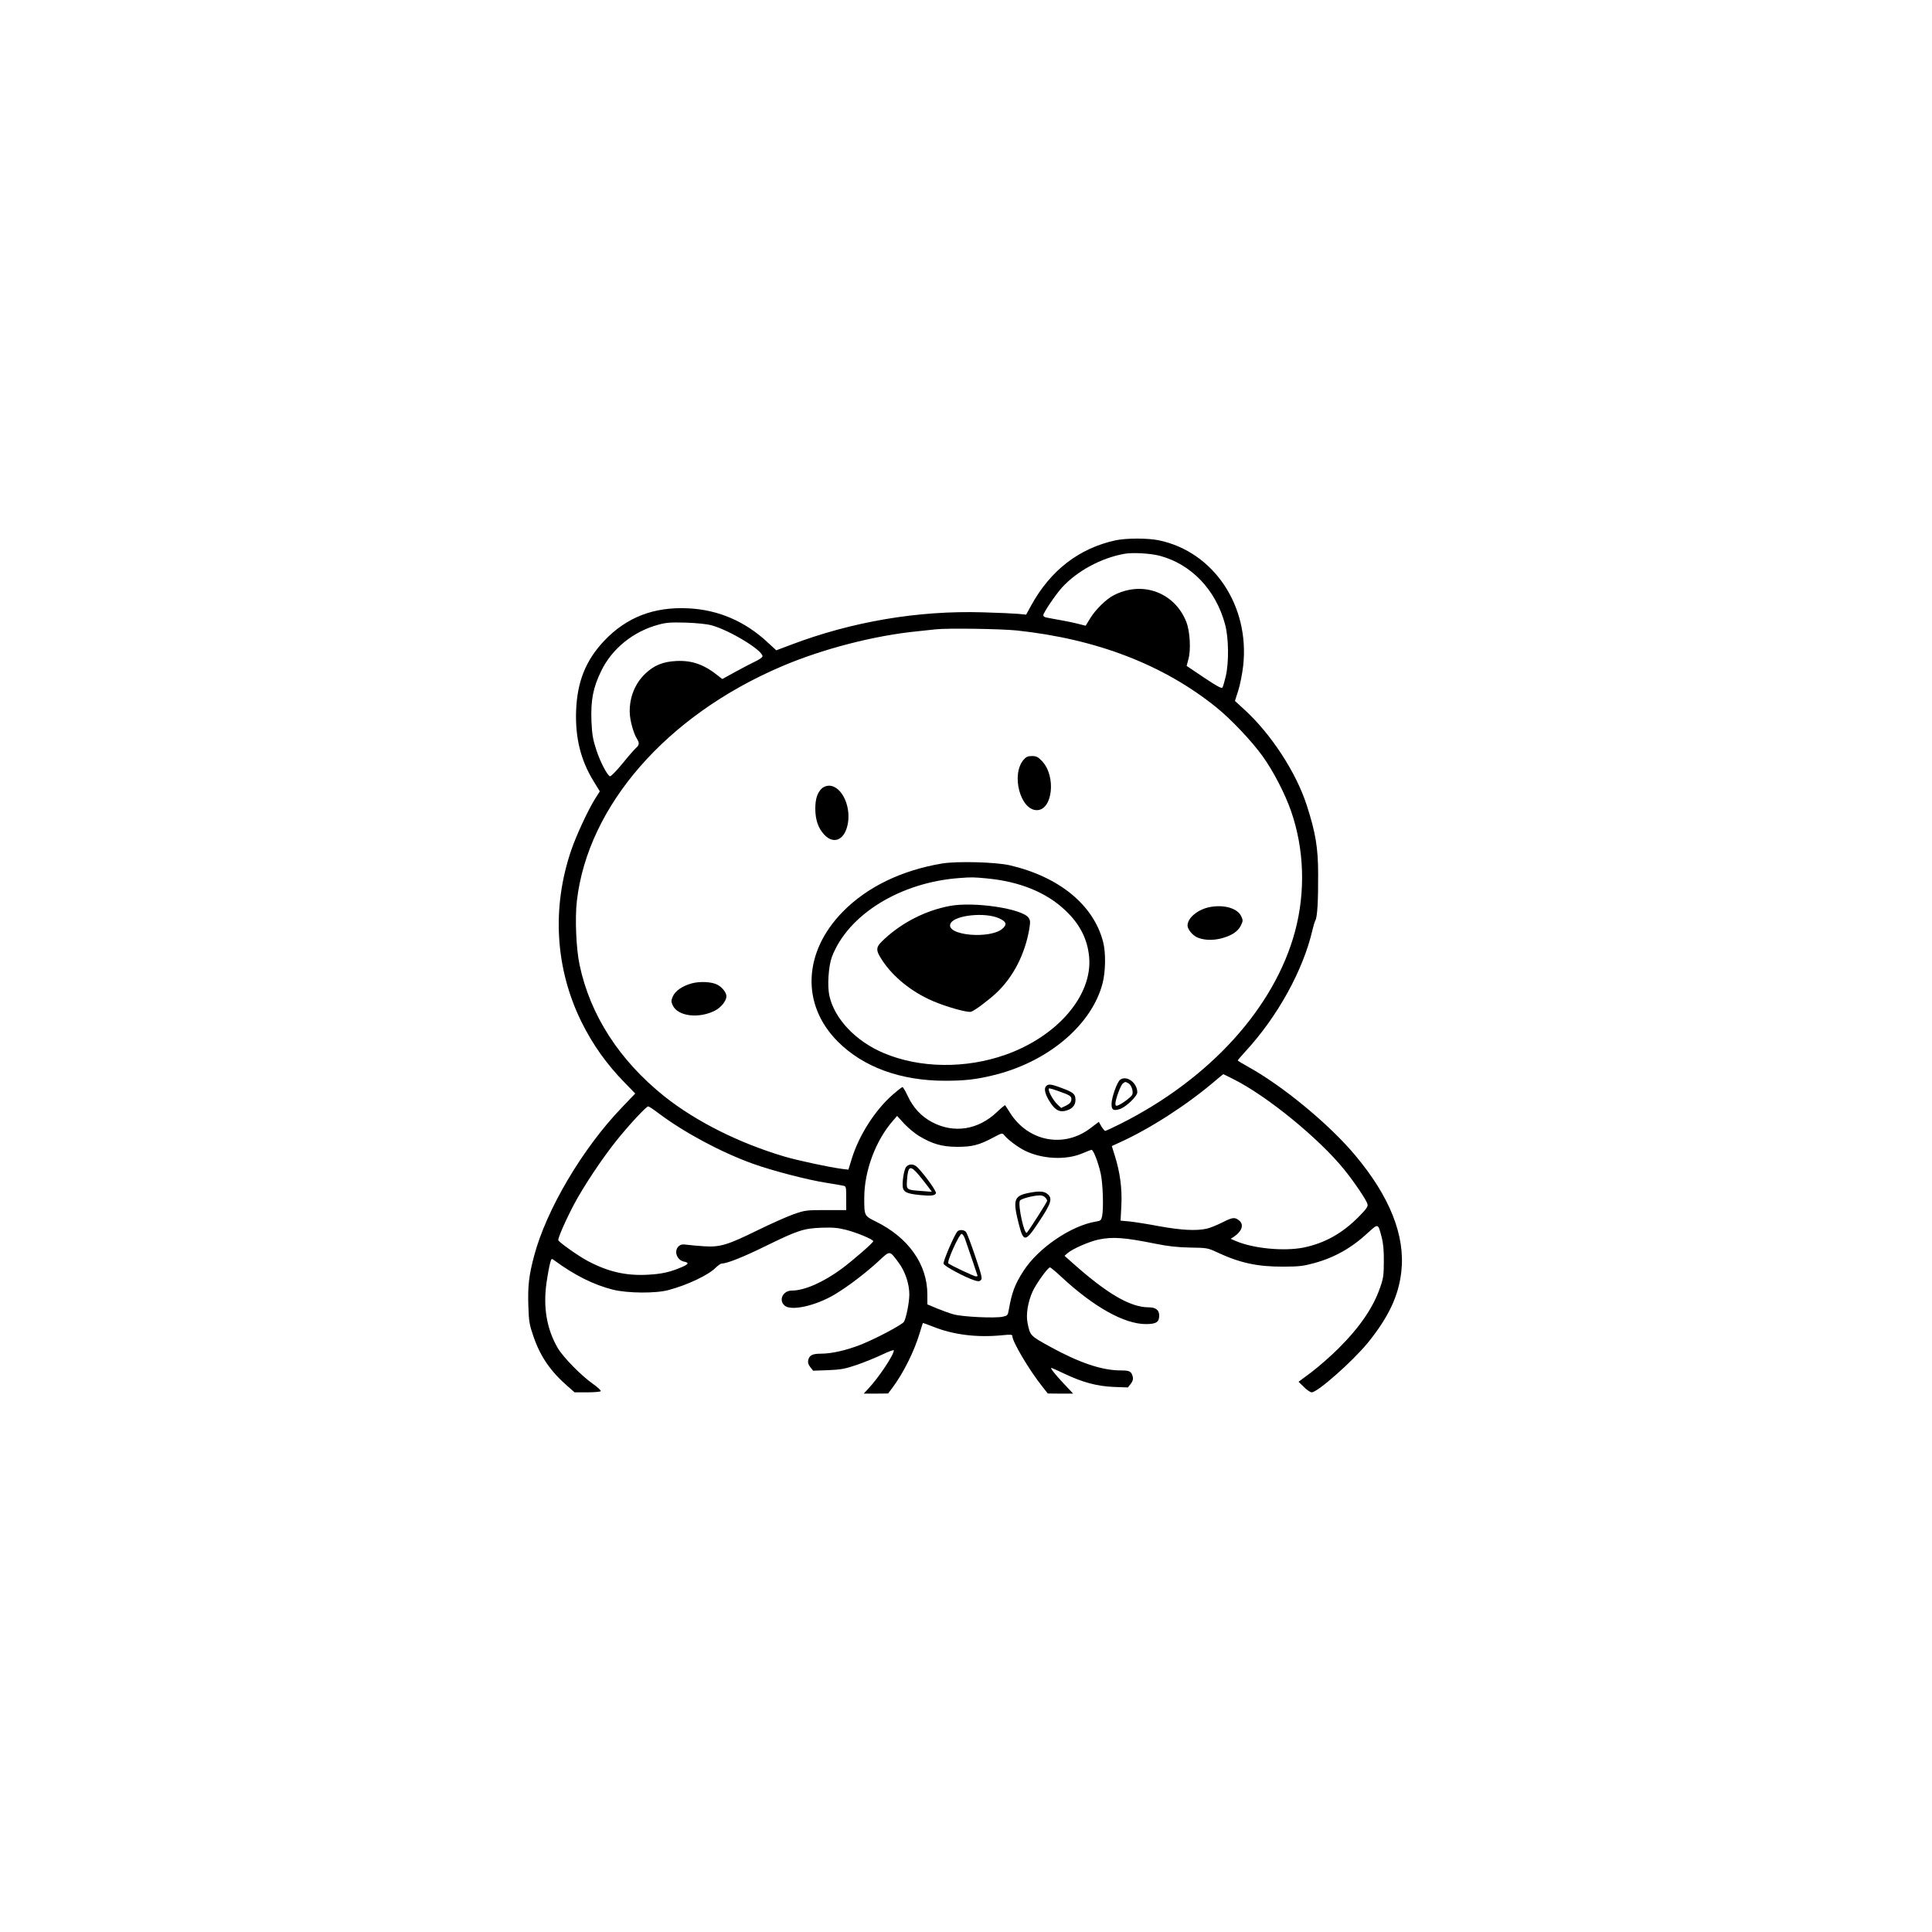 <?xml version="1.0" standalone="no"?>
<!DOCTYPE svg PUBLIC "-//W3C//DTD SVG 20010904//EN"
 "http://www.w3.org/TR/2001/REC-SVG-20010904/DTD/svg10.dtd">
<svg version="1.0" xmlns="http://www.w3.org/2000/svg"
 width="1500pt" height="1500pt" viewBox="0 0 1500 1500"
 preserveAspectRatio="xMidYMid meet">
<g transform="translate(0,1500) scale(0.1,-0.1)"
fill="#000000" stroke="none">
<path d="M8661 10805 c-283 -62 -504 -232 -654 -504 l-40 -73 -61 6 c-34 3
-158 9 -276 12 -502 15 -1015 -72 -1489 -252 l-114 -43 -64 59 c-177 166 -386
256 -620 267 -266 13 -478 -69 -651 -251 -144 -152 -210 -317 -219 -541 -8
-211 35 -387 136 -551 l48 -78 -35 -55 c-52 -81 -146 -283 -185 -396 -155
-450 -127 -924 78 -1340 89 -179 195 -328 341 -477 l76 -78 -107 -112 c-303
-316 -583 -790 -678 -1148 -40 -149 -50 -235 -45 -387 4 -125 8 -147 40 -240
53 -154 131 -268 261 -382 l58 -51 99 0 c54 0 101 4 104 9 4 5 -24 31 -61 57
-92 65 -230 206 -272 277 -86 147 -115 316 -88 507 9 63 22 132 28 153 10 37
11 38 32 22 159 -117 306 -190 456 -228 113 -28 332 -30 431 -3 147 39 309
116 366 173 18 18 40 33 48 33 40 0 171 52 341 136 250 122 292 136 431 142
89 3 127 0 191 -16 84 -21 213 -75 213 -89 0 -11 -151 -143 -243 -212 -142
-105 -290 -171 -389 -171 -69 0 -105 -73 -57 -116 50 -45 241 -3 390 86 105
63 240 166 342 260 89 83 82 83 154 -13 51 -69 83 -165 83 -247 0 -64 -26
-191 -43 -214 -20 -25 -219 -130 -329 -174 -117 -46 -230 -72 -316 -72 -64 0
-88 -12 -97 -50 -4 -18 0 -34 16 -54 l22 -28 116 4 c100 4 131 10 223 41 58
20 147 56 197 80 50 24 91 39 91 33 0 -35 -119 -214 -199 -298 l-35 -38 94 0
95 1 32 42 c86 115 171 284 214 429 12 40 23 74 24 76 1 1 37 -11 79 -28 157
-63 340 -86 534 -67 71 7 82 6 82 -7 0 -43 133 -267 234 -393 l41 -52 99 -1
98 0 -76 81 c-68 72 -104 119 -93 119 3 0 47 -20 98 -44 145 -69 254 -98 385
-104 l111 -4 22 28 c16 20 20 36 16 54 -11 43 -24 50 -92 50 -149 0 -325 60
-557 188 -148 82 -148 82 -168 180 -14 68 3 167 41 249 31 64 117 183 133 183
5 0 47 -34 91 -76 249 -231 486 -364 653 -364 81 0 104 15 104 67 0 42 -27 63
-81 63 -146 0 -330 109 -609 360 l-45 40 25 22 c39 33 165 88 238 104 111 23
200 17 447 -33 95 -19 167 -27 265 -29 131 -2 137 -3 210 -37 175 -82 313
-112 510 -111 125 0 158 4 242 27 159 43 292 118 421 238 78 71 76 72 104 -36
13 -49 18 -105 17 -190 0 -104 -4 -131 -28 -199 -54 -158 -159 -311 -325 -476
-58 -58 -152 -140 -207 -182 l-102 -76 42 -41 c23 -23 50 -41 60 -41 46 0 318
241 436 385 161 199 239 364 260 553 31 279 -89 581 -358 902 -201 241 -566
542 -836 690 -42 23 -76 44 -76 47 0 3 26 33 57 67 251 271 451 633 523 946 7
30 17 64 23 75 15 28 22 150 21 360 0 202 -20 321 -88 532 -83 257 -278 556
-487 746 l-71 65 26 81 c14 44 31 130 38 191 52 467 -229 886 -654 975 -86 18
-252 18 -337 0z m343 -120 c245 -65 435 -264 507 -531 29 -105 31 -296 6 -404
-10 -41 -21 -81 -26 -88 -6 -10 -42 10 -143 77 l-135 91 14 53 c20 72 12 215
-16 287 -45 117 -136 204 -250 240 -101 32 -211 21 -313 -31 -58 -29 -143
-112 -184 -180 l-35 -57 -52 13 c-29 8 -92 21 -142 30 -49 9 -100 18 -112 21
-13 2 -23 10 -23 17 0 19 93 157 144 214 117 129 303 230 484 263 64 12 204 4
276 -15z m-3479 -540 c139 -38 395 -193 395 -240 0 -8 -26 -27 -57 -41 -32
-15 -102 -52 -157 -82 l-98 -54 -27 21 c-112 91 -206 125 -330 119 -105 -5
-174 -34 -243 -100 -78 -76 -120 -180 -119 -294 0 -62 29 -168 57 -211 19 -31
18 -47 -7 -69 -12 -10 -60 -65 -106 -122 -47 -57 -90 -101 -97 -99 -21 7 -74
107 -106 204 -27 83 -33 117 -38 223 -6 163 12 260 75 389 83 174 250 309 445
361 61 17 96 19 213 16 86 -3 163 -11 200 -21z m2370 -40 c619 -66 1139 -266
1550 -598 112 -90 277 -265 357 -377 85 -118 175 -293 222 -428 102 -294 113
-624 31 -932 -159 -593 -662 -1147 -1355 -1495 -60 -30 -114 -55 -119 -55 -5
0 -18 16 -30 35 l-20 35 -66 -50 c-206 -156 -482 -103 -623 120 -19 30 -36 57
-38 59 -2 2 -31 -21 -64 -53 -145 -138 -333 -168 -502 -79 -84 44 -148 112
-191 205 -17 37 -36 68 -40 68 -5 0 -38 -26 -74 -57 -139 -122 -262 -314 -319
-496 l-27 -88 -51 6 c-100 13 -346 66 -447 96 -353 105 -687 273 -931 467
-349 279 -576 631 -658 1020 -27 126 -37 364 -21 499 86 738 696 1437 1587
1818 317 136 722 241 1059 274 61 6 124 13 140 15 90 10 505 4 630 -9z m1684
-3485 c259 -130 661 -458 857 -700 77 -95 173 -237 181 -268 5 -20 -7 -37 -68
-99 -129 -130 -264 -205 -428 -239 -153 -30 -389 -8 -527 51 l-39 17 25 16
c62 42 79 92 43 124 -35 30 -52 28 -131 -12 -42 -21 -97 -44 -122 -49 -81 -19
-201 -12 -372 19 -89 17 -193 33 -231 37 l-67 6 6 116 c7 132 -10 258 -50 386
l-24 77 63 29 c236 107 524 293 740 478 33 28 61 51 63 51 1 0 38 -18 81 -40z
m-4465 -264 c200 -150 486 -303 731 -391 153 -55 426 -126 575 -149 58 -9 115
-19 128 -22 21 -4 22 -9 22 -97 l0 -92 -157 0 c-152 0 -162 -1 -251 -32 -51
-18 -179 -75 -285 -127 -230 -113 -287 -130 -412 -122 -49 3 -109 9 -133 12
-33 5 -47 2 -62 -11 -40 -36 -16 -108 40 -120 42 -9 38 -19 -17 -43 -91 -39
-159 -54 -266 -59 -169 -9 -309 24 -466 108 -68 36 -214 139 -226 159 -7 11
56 155 122 280 72 136 219 357 328 493 95 119 232 267 248 267 5 0 42 -24 81
-54z m2020 -175 c105 -63 178 -84 296 -85 118 0 171 13 283 73 68 36 69 36 85
16 29 -35 105 -92 158 -118 132 -66 317 -76 444 -23 36 15 69 28 74 29 14 3
53 -98 72 -185 17 -77 23 -268 11 -329 -7 -33 -11 -37 -47 -43 -193 -31 -449
-205 -564 -384 -67 -104 -90 -166 -114 -302 -7 -42 -10 -45 -47 -53 -61 -13
-310 -1 -380 18 -33 9 -93 31 -132 47 l-73 31 0 76 c0 235 -147 443 -402 568
-88 43 -88 44 -88 182 0 210 89 448 224 601 l31 36 56 -61 c31 -33 82 -75 113
-94z"/>
<path d="M7946 9100 c-97 -116 -24 -390 104 -390 123 0 151 264 41 380 -32 34
-44 40 -79 40 -33 0 -45 -6 -66 -30z"/>
<path d="M6381 8879 c-35 -33 -51 -81 -51 -157 0 -87 23 -153 70 -203 68 -72
146 -46 176 58 42 145 -36 323 -141 323 -18 0 -41 -9 -54 -21z"/>
<path d="M7315 8296 c-315 -53 -580 -181 -769 -372 -310 -314 -328 -723 -42
-1010 198 -199 488 -305 834 -305 147 0 240 10 367 41 427 101 772 390 856
718 23 92 25 234 4 317 -73 288 -340 507 -725 597 -111 25 -407 33 -525 14z
m347 -116 c254 -24 461 -108 608 -247 113 -106 173 -223 186 -362 28 -298
-245 -617 -649 -760 -311 -110 -667 -105 -946 13 -218 92 -383 267 -422 446
-17 78 -6 232 20 301 125 328 531 579 991 612 93 7 107 7 212 -3z"/>
<path d="M7373 7966 c-185 -35 -365 -126 -505 -255 -71 -65 -73 -83 -19 -166
85 -130 229 -246 391 -316 106 -46 273 -93 300 -84 28 9 136 90 199 149 128
122 218 296 252 491 9 56 9 69 -5 89 -46 71 -425 128 -613 92z m382 -95 c56
-25 65 -45 34 -76 -92 -92 -459 -58 -408 37 34 63 266 87 374 39z"/>
<path d="M9401 7959 c-97 -16 -181 -84 -181 -145 0 -27 34 -70 69 -89 48 -24
121 -29 192 -11 81 21 131 54 154 102 16 34 16 39 2 70 -29 61 -128 91 -236
73z"/>
<path d="M5370 7365 c-75 -21 -128 -59 -147 -103 -13 -32 -13 -39 1 -69 40
-84 201 -103 326 -40 49 25 90 77 90 112 0 28 -33 71 -71 90 -43 23 -136 27
-199 10z"/>
<path d="M8697 6617 c-24 -17 -67 -139 -67 -188 0 -47 14 -56 66 -39 47 16
134 99 134 129 0 74 -83 135 -133 98z m63 -27 c25 -13 42 -67 30 -91 -11 -19
-81 -71 -112 -82 -13 -5 -18 -1 -18 14 0 33 40 143 58 157 19 15 19 14 42 2z"/>
<path d="M8120 6565 c-16 -19 -5 -63 30 -118 38 -61 70 -81 114 -73 56 11 86
41 86 86 0 47 -17 60 -116 96 -75 28 -97 30 -114 9z m91 -34 c98 -34 110 -42
107 -70 -2 -19 -14 -31 -41 -45 l-38 -18 -25 23 c-43 40 -88 129 -66 129 5 0
33 -8 63 -19z"/>
<path d="M7036 5941 c-19 -21 -36 -138 -24 -170 10 -29 40 -40 128 -49 89 -9
119 -5 127 14 5 13 -78 131 -139 196 -30 32 -67 36 -92 9z m97 -63 c24 -29 57
-71 73 -92 l29 -39 -80 6 c-120 9 -118 8 -113 87 8 109 25 116 91 38z"/>
<path d="M7976 5736 c-104 -23 -113 -56 -66 -240 37 -144 51 -142 159 22 94
141 105 179 62 213 -27 22 -69 23 -155 5z m138 -32 c9 -8 16 -21 16 -27 0 -9
-136 -223 -157 -247 -20 -23 -73 220 -54 249 9 14 102 39 153 40 15 1 34 -6
42 -15z"/>
<path d="M7432 5438 c-26 -34 -112 -233 -106 -250 6 -19 164 -104 238 -128 31
-10 40 -10 52 2 12 11 5 39 -45 186 -32 95 -64 179 -71 187 -15 18 -54 20 -68
3z m58 -50 c27 -77 100 -291 100 -294 0 -2 -6 -4 -13 -4 -14 0 -194 85 -214
101 -14 12 84 229 103 229 7 0 17 -15 24 -32z"/>
</g>
</svg>
